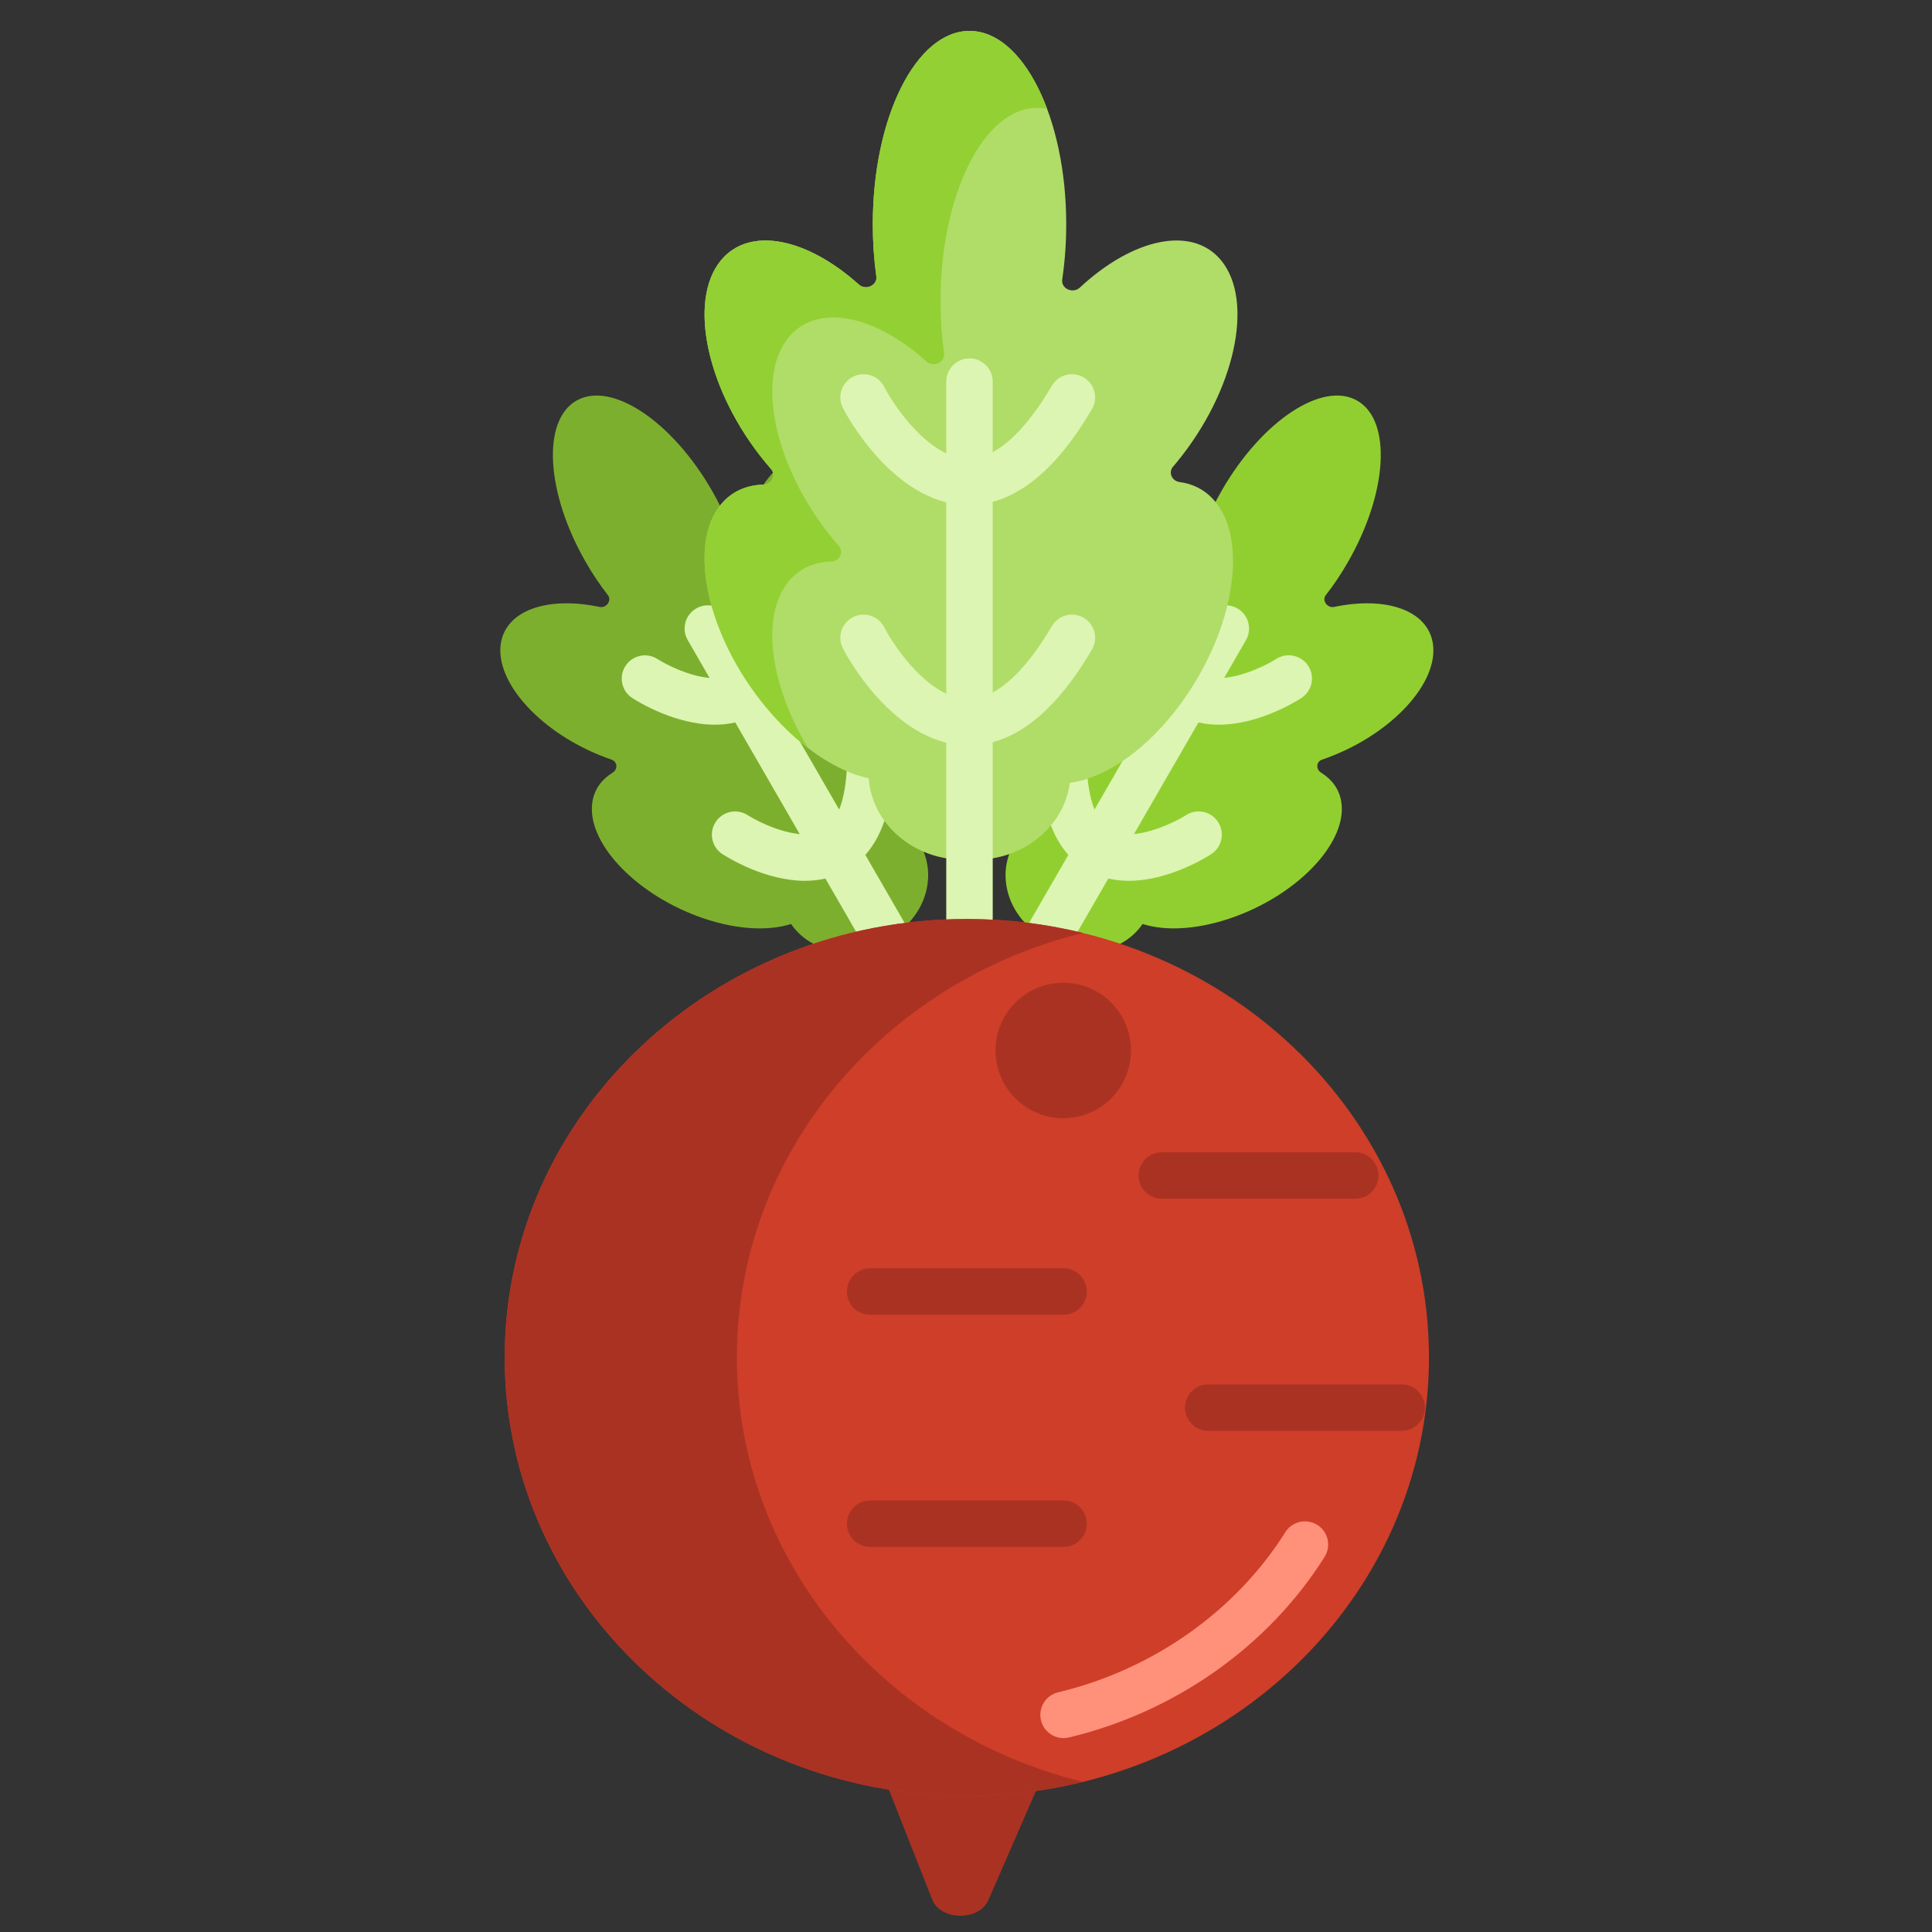 <svg width="41" height="41" viewBox="0 0 41 41" fill="none" xmlns="http://www.w3.org/2000/svg">
<rect x="0" y="0" width="41" height="41" fill="#333333" stroke="none"/>
<g clip-path="url(#clip0_1370_40366)">
<path d="M18.718 13.05C18.602 13.098 18.482 13.01 18.504 12.891C18.509 12.862 18.514 12.832 18.519 12.803C18.759 11.365 18.314 9.959 17.525 9.664C16.846 9.41 16.134 10.06 15.794 11.162C15.75 11.309 15.54 11.329 15.486 11.192C15.383 10.931 15.255 10.664 15.102 10.4C14.252 8.928 12.967 8.078 12.23 8.504C11.494 8.929 11.587 10.467 12.437 11.939C12.58 12.188 12.736 12.419 12.9 12.629C12.989 12.743 12.87 12.911 12.722 12.88C11.63 12.65 10.747 12.945 10.63 13.645C10.492 14.476 11.486 15.565 12.851 16.075C12.895 16.092 12.938 16.107 12.981 16.122C13.103 16.164 13.116 16.326 13.001 16.397C12.769 16.54 12.617 16.746 12.573 17.009C12.434 17.841 13.428 18.929 14.794 19.44C15.56 19.727 16.279 19.771 16.788 19.608C17.198 20.208 18.05 20.377 18.742 19.977L18.911 19.879C19.58 19.494 19.864 18.712 19.598 18.069C20.047 17.726 20.398 17.002 20.497 16.087C20.652 14.643 20.123 13.27 19.314 13.019C19.111 12.956 18.909 12.97 18.718 13.05Z" fill="#7DAF2E"/>
<path d="M15.168 15.379C14.325 15.379 13.533 14.888 13.419 14.814C13.191 14.666 13.125 14.361 13.273 14.133C13.421 13.905 13.725 13.839 13.953 13.986C14.214 14.153 15.066 14.57 15.546 14.309C15.97 14.079 16.063 13.328 16.066 12.739C16.068 12.468 16.288 12.249 16.559 12.249H16.561C16.834 12.251 17.053 12.473 17.052 12.745C17.044 13.99 16.695 14.809 16.013 15.177C15.742 15.323 15.452 15.379 15.168 15.379Z" fill="#DCF5B2"/>
<path d="M17.081 18.692C16.239 18.692 15.446 18.2 15.332 18.126C15.104 17.979 15.038 17.674 15.186 17.446C15.334 17.217 15.638 17.151 15.867 17.299C16.127 17.465 16.98 17.882 17.459 17.622C17.883 17.392 17.976 16.641 17.979 16.052C17.981 15.781 18.201 15.562 18.472 15.562H18.475C18.747 15.564 18.966 15.785 18.965 16.058C18.958 17.303 18.608 18.121 17.927 18.489C17.655 18.636 17.365 18.692 17.081 18.692Z" fill="#DCF5B2"/>
<path d="M20.567 23.435C20.397 23.435 20.231 23.347 20.14 23.189L14.595 13.585C14.459 13.349 14.539 13.048 14.775 12.912C15.011 12.776 15.312 12.857 15.448 13.092L20.993 22.696C21.129 22.932 21.048 23.233 20.813 23.369C20.735 23.414 20.65 23.435 20.567 23.435Z" fill="#DCF5B2"/>
<path d="M21.721 13.019C20.913 13.27 20.384 14.643 20.539 16.087C20.638 17.002 20.989 17.726 21.439 18.069C21.172 18.712 21.456 19.494 22.125 19.879L22.294 19.977C22.985 20.377 23.837 20.208 24.247 19.608C24.756 19.771 25.476 19.726 26.242 19.44C27.608 18.929 28.602 17.841 28.463 17.009C28.419 16.746 28.267 16.54 28.036 16.397C27.92 16.326 27.932 16.163 28.055 16.122C28.098 16.107 28.141 16.092 28.184 16.075C29.55 15.565 30.545 14.476 30.406 13.645C30.289 12.945 29.405 12.65 28.314 12.88C28.166 12.911 28.047 12.743 28.136 12.629C28.3 12.419 28.456 12.188 28.599 11.939C29.449 10.467 29.541 8.929 28.805 8.504C28.069 8.078 26.783 8.928 25.933 10.4C25.781 10.664 25.653 10.93 25.549 11.192C25.495 11.329 25.286 11.309 25.241 11.162C24.903 10.06 24.19 9.41 23.511 9.664C22.722 9.959 22.277 11.365 22.517 12.803C22.522 12.832 22.527 12.862 22.532 12.891C22.554 13.009 22.434 13.098 22.317 13.05C22.127 12.97 21.925 12.956 21.721 13.019Z" fill="#91CF30"/>
<path d="M25.868 15.379C25.584 15.379 25.294 15.323 25.023 15.176C24.341 14.808 23.991 13.989 23.984 12.744C23.983 12.472 24.202 12.25 24.474 12.248H24.477C24.748 12.248 24.968 12.467 24.97 12.738C24.973 13.328 25.066 14.08 25.491 14.309C25.984 14.575 26.871 14.122 27.082 13.985C27.31 13.838 27.616 13.903 27.763 14.132C27.911 14.36 27.845 14.665 27.617 14.813C27.503 14.887 26.71 15.379 25.868 15.379Z" fill="#DCF5B2"/>
<path d="M23.955 18.692C23.671 18.692 23.381 18.636 23.11 18.49C22.428 18.121 22.078 17.303 22.071 16.058C22.07 15.786 22.289 15.564 22.561 15.562H22.564C22.835 15.562 23.055 15.781 23.057 16.052C23.06 16.642 23.153 17.393 23.578 17.623C24.071 17.889 24.958 17.435 25.169 17.299C25.398 17.151 25.702 17.217 25.85 17.445C25.998 17.674 25.932 17.979 25.704 18.126C25.59 18.201 24.797 18.692 23.955 18.692Z" fill="#DCF5B2"/>
<path d="M20.469 23.435C20.385 23.435 20.3 23.414 20.223 23.369C19.987 23.233 19.907 22.932 20.043 22.696L25.587 13.092C25.724 12.857 26.025 12.776 26.26 12.912C26.496 13.048 26.576 13.35 26.441 13.585L20.896 23.189C20.805 23.347 20.639 23.435 20.469 23.435Z" fill="#DCF5B2"/>
<path d="M25.036 10.23C24.868 10.209 24.789 10.026 24.893 9.904C24.919 9.874 24.944 9.844 24.97 9.813C26.206 8.312 26.628 6.393 25.914 5.525C25.299 4.779 24.044 5.055 22.918 6.101C22.768 6.241 22.513 6.125 22.542 5.931C22.597 5.56 22.627 5.167 22.627 4.76C22.627 2.493 21.708 0.656 20.575 0.656C19.441 0.656 18.522 2.493 18.522 4.76C18.522 5.143 18.548 5.513 18.597 5.865C18.624 6.056 18.374 6.171 18.225 6.037C17.117 5.044 15.901 4.795 15.299 5.525C14.585 6.393 15.008 8.312 16.244 9.813C16.283 9.861 16.322 9.907 16.362 9.953C16.476 10.082 16.381 10.279 16.201 10.284C15.839 10.294 15.525 10.431 15.299 10.705C14.585 11.572 15.008 13.492 16.244 14.993C16.937 15.835 17.738 16.365 18.435 16.517C18.508 17.483 19.38 18.245 20.444 18.245H20.704C21.734 18.245 22.583 17.532 22.704 16.612C23.452 16.516 24.339 15.914 25.064 14.923C26.206 13.36 26.51 11.421 25.744 10.593C25.551 10.384 25.308 10.266 25.036 10.23Z" fill="#B0DC68"/>
<path d="M20.554 10.718C20.536 10.718 20.517 10.718 20.499 10.717C18.936 10.674 17.929 8.74 17.887 8.658C17.763 8.416 17.859 8.119 18.101 7.995C18.343 7.872 18.64 7.967 18.764 8.209C18.979 8.626 19.716 9.711 20.528 9.733C20.536 9.733 20.544 9.733 20.552 9.733C21.266 9.733 21.908 8.894 22.322 8.185C22.46 7.95 22.762 7.871 22.997 8.009C23.231 8.146 23.311 8.448 23.173 8.682C22.382 10.034 21.502 10.718 20.554 10.718Z" fill="#DCF5B2"/>
<path d="M20.554 15.82C20.536 15.82 20.517 15.82 20.499 15.819C18.936 15.775 17.929 13.842 17.887 13.76C17.763 13.518 17.859 13.221 18.101 13.097C18.344 12.973 18.64 13.069 18.764 13.31C18.979 13.727 19.716 14.813 20.528 14.834C20.536 14.834 20.544 14.834 20.552 14.834C21.266 14.834 21.908 13.995 22.322 13.287C22.46 13.052 22.762 12.973 22.997 13.11C23.231 13.248 23.311 13.549 23.173 13.784C22.382 15.135 21.502 15.82 20.554 15.82Z" fill="#DCF5B2"/>
<path d="M16.736 12.338C16.962 12.063 17.275 11.927 17.637 11.917C17.818 11.912 17.912 11.715 17.799 11.585C17.759 11.54 17.719 11.493 17.68 11.445C16.444 9.945 16.021 8.025 16.736 7.158C17.338 6.427 18.554 6.676 19.661 7.669C19.811 7.804 20.061 7.689 20.034 7.497C19.985 7.146 19.959 6.775 19.959 6.392C19.959 4.126 20.878 2.288 22.011 2.288C22.082 2.288 22.152 2.296 22.221 2.309C21.846 1.306 21.248 0.656 20.574 0.656C19.441 0.656 18.522 2.493 18.522 4.76C18.522 5.143 18.548 5.513 18.597 5.865C18.624 6.056 18.375 6.171 18.224 6.037C17.117 5.044 15.901 4.795 15.299 5.525C14.585 6.393 15.007 8.312 16.243 9.813C16.282 9.861 16.322 9.907 16.362 9.953C16.476 10.082 16.381 10.279 16.2 10.284C15.839 10.294 15.525 10.431 15.299 10.705C14.585 11.572 15.007 13.492 16.243 14.993C16.532 15.343 16.839 15.639 17.15 15.877C16.338 14.536 16.136 13.066 16.736 12.338Z" fill="#93D033"/>
<path d="M20.574 23.378C20.302 23.378 20.081 23.157 20.081 22.885V8.099C20.081 7.827 20.302 7.606 20.574 7.606C20.846 7.606 21.067 7.827 21.067 8.099V22.885C21.067 23.157 20.846 23.378 20.574 23.378Z" fill="#DCF5B2"/>
<path d="M23.852 33.721H17.184L19.782 40.309C19.961 40.764 20.779 40.773 20.975 40.323L23.852 33.721Z" fill="#AA3223"/>
<path d="M30.325 28.807C30.325 23.668 25.934 19.503 20.518 19.503C15.102 19.503 10.711 23.668 10.711 28.807C10.711 33.945 15.102 38.111 20.518 38.111C25.934 38.111 30.325 33.945 30.325 28.807Z" fill="#CE3E28"/>
<path d="M15.637 28.807C15.637 24.475 18.757 20.836 22.981 19.799C22.194 19.606 21.369 19.503 20.518 19.503C15.102 19.503 10.711 23.668 10.711 28.807C10.711 33.945 15.102 38.111 20.518 38.111C21.369 38.111 22.194 38.008 22.981 37.814C18.757 36.778 15.637 33.138 15.637 28.807Z" fill="#AA3223"/>
<path d="M22.57 27.901H18.465C18.193 27.901 17.973 27.681 17.973 27.409C17.973 27.137 18.193 26.916 18.465 26.916H22.57C22.842 26.916 23.063 27.137 23.063 27.409C23.063 27.681 22.842 27.901 22.57 27.901Z" fill="#AA3223"/>
<path d="M22.57 32.827H18.465C18.193 32.827 17.973 32.607 17.973 32.335C17.973 32.063 18.193 31.842 18.465 31.842H22.57C22.842 31.842 23.063 32.063 23.063 32.335C23.063 32.607 22.842 32.827 22.57 32.827Z" fill="#AA3223"/>
<path d="M28.76 25.438H24.655C24.383 25.438 24.163 25.218 24.163 24.945C24.163 24.674 24.383 24.453 24.655 24.453H28.76C29.033 24.453 29.253 24.674 29.253 24.945C29.253 25.218 29.033 25.438 28.76 25.438Z" fill="#AA3223"/>
<path d="M29.746 30.364H25.641C25.369 30.364 25.148 30.144 25.148 29.872C25.148 29.6 25.369 29.379 25.641 29.379H29.746C30.018 29.379 30.238 29.6 30.238 29.872C30.238 30.144 30.018 30.364 29.746 30.364Z" fill="#AA3223"/>
<path d="M24 22.293C24 23.086 23.358 23.729 22.564 23.729C21.77 23.729 21.127 23.086 21.127 22.293C21.127 21.499 21.77 20.856 22.564 20.856C23.358 20.856 24 21.499 24 22.293Z" fill="#AA3223"/>
<path d="M22.57 36.885C22.348 36.885 22.145 36.733 22.091 36.507C22.028 36.242 22.191 35.976 22.456 35.913C24.462 35.434 26.219 34.195 27.276 32.516C27.421 32.285 27.725 32.216 27.956 32.361C28.186 32.506 28.255 32.81 28.11 33.04C26.917 34.937 24.939 36.333 22.685 36.872C22.646 36.881 22.608 36.885 22.57 36.885Z" fill="#FF9079"/>
</g>
<defs>
<clipPath id="clip0_1370_40366">
<rect width="40" height="40" fill="white" transform="translate(0.502 0.656)"/>
</clipPath>
</defs>
</svg>
